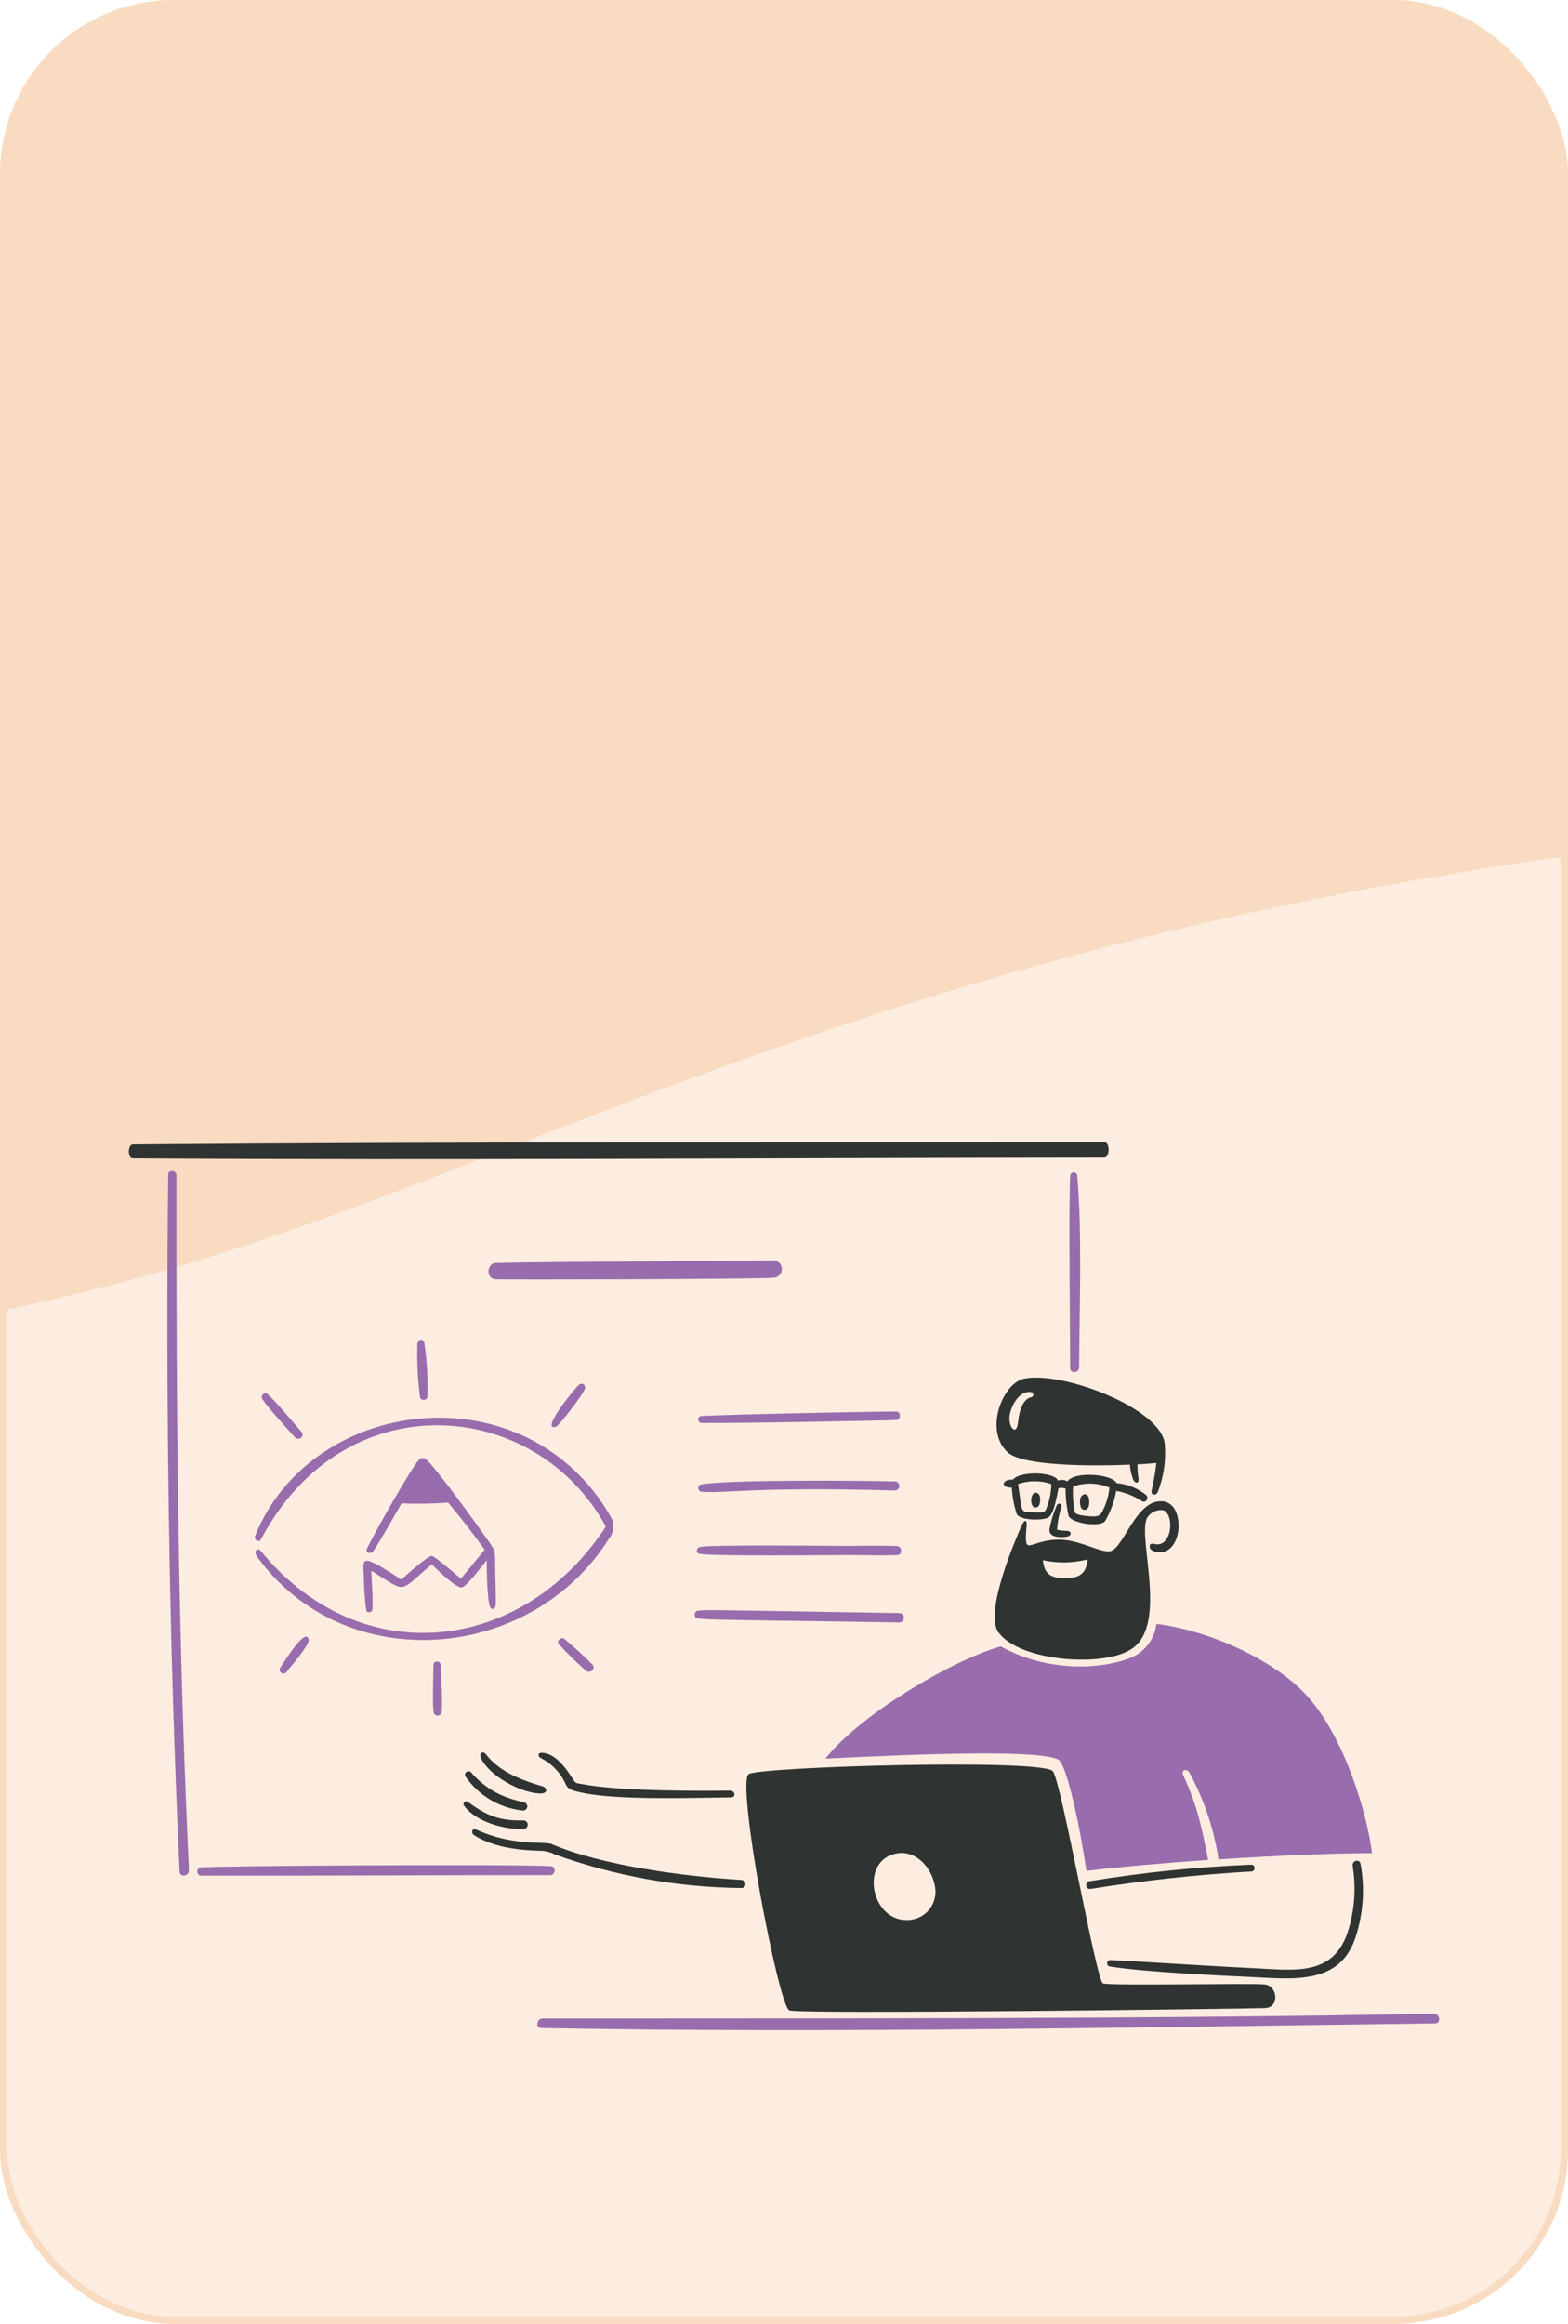 <svg width="216" height="320" viewBox="0 0 216 320" fill="none" xmlns="http://www.w3.org/2000/svg">
<g clip-path="url(#clip0_904_86533)">
<g filter="url(#filter0_b_904_86533)">
<rect x="-0.333" width="217" height="320" rx="24" fill="#F8DBC0"/>
</g>
<path opacity="0.5" fill-rule="evenodd" clip-rule="evenodd" d="M156.894 381.815C95.69 405.658 29.339 430 -116 430C-182.274 430 -236 376.274 -236 310C-236 243.726 -182.274 190 -116 190C-11.641 190 25.787 175.373 65.62 159.807C67.001 159.267 68.384 158.727 69.773 158.185C130.977 134.342 197.328 110 342.667 110C488.005 110 554.356 134.342 615.56 158.185C616.949 158.726 618.333 159.267 619.713 159.807C659.546 175.373 696.974 190 801.333 190C905.693 190 943.12 175.373 982.954 159.807C984.334 159.267 985.717 158.726 987.106 158.185C1048.31 134.342 1114.66 110 1260 110C1326.27 110 1380 163.726 1380 230C1380 296.274 1326.27 350 1260 350C1155.64 350 1118.21 364.627 1078.38 380.193C1077 380.733 1075.62 381.273 1074.23 381.815C1013.02 405.658 946.672 430 801.333 430C655.995 430 589.644 405.658 528.44 381.815C527.051 381.273 525.667 380.733 524.287 380.193C484.454 364.627 447.026 350 342.667 350C238.307 350 200.88 364.627 161.046 380.193C159.666 380.733 158.283 381.273 156.894 381.815Z" fill="white"/>
<path d="M113.707 242.171C129.252 241.379 143.493 241.02 145.789 242.313C146.972 242.981 148.812 251.761 149.658 257.632C154.433 257.06 160.433 256.533 166.427 256.123C165.537 251.605 164.988 248.775 162.968 244.41C162.662 243.749 163.5 243.481 163.841 244.086C165.865 247.807 167.224 251.856 167.857 256.048C175.973 255.513 183.98 255.19 188.999 255.19C188.429 250.256 185.272 238.887 179.613 233.057C175.251 228.563 166.788 224.564 159.298 223.617C159.182 224.66 158.781 225.65 158.141 226.479C157.501 227.308 156.646 227.944 155.669 228.317C151.668 229.896 144.364 230.311 137.849 226.717C130.976 228.686 118.38 236.2 113.707 242.171Z" fill="#996CAD"/>
<path d="M197.495 277.287C156.509 278.061 115.709 277.908 74.745 277.955C73.916 277.955 73.729 279.255 74.586 279.271C115.458 280.029 156.817 279.136 197.682 278.633C198.555 278.626 198.364 277.271 197.495 277.287Z" fill="#996CAD"/>
<path d="M96.58 195.941C100.787 196.02 121.293 195.637 123.473 195.542C124.131 195.514 124.114 194.374 123.473 194.374C120.546 194.374 101.29 194.747 96.58 194.996C96.466 195.011 96.362 195.067 96.286 195.154C96.21 195.241 96.168 195.353 96.168 195.468C96.168 195.584 96.21 195.695 96.286 195.782C96.362 195.869 96.466 195.926 96.58 195.941Z" fill="#996CAD"/>
<path d="M79.784 190.665C79.479 190.825 74.188 197.213 76.626 196.454C76.972 196.346 80.426 191.949 80.596 191.161C80.616 191.059 80.605 190.953 80.563 190.858C80.522 190.762 80.452 190.682 80.363 190.628C80.275 190.574 80.171 190.548 80.068 190.555C79.965 190.561 79.865 190.6 79.784 190.665Z" fill="#996CAD"/>
<path d="M68.257 176.153C69.958 176.233 104.604 176.147 106.669 175.942C106.962 175.903 107.231 175.756 107.422 175.53C107.614 175.303 107.715 175.013 107.706 174.716C107.697 174.419 107.578 174.136 107.373 173.922C107.168 173.708 106.891 173.577 106.596 173.557C96.954 173.677 76.911 173.727 68.311 173.915C67.021 173.945 66.912 176.092 68.257 176.153Z" fill="#996CAD"/>
<path d="M116.753 212.878C114.523 212.878 97.57 212.687 96.37 213.032C95.961 213.15 95.8 213.814 96.29 213.954C97.57 214.324 114.435 214.137 116.763 214.137C119.092 214.137 121.352 214.221 123.632 214.137C124.329 214.111 124.278 212.937 123.586 212.907C121.318 212.805 119.026 212.878 116.753 212.878Z" fill="#996CAD"/>
<path d="M96.103 221.794C95.959 221.837 95.838 221.935 95.766 222.067C95.693 222.199 95.676 222.355 95.717 222.5C95.913 223.168 95.034 222.939 123.927 223.423C124.086 223.406 124.234 223.331 124.341 223.212C124.449 223.092 124.508 222.937 124.508 222.776C124.508 222.615 124.449 222.46 124.341 222.341C124.234 222.221 124.086 222.146 123.927 222.13C96.209 221.68 97.93 221.652 96.103 221.794Z" fill="#996CAD"/>
<path d="M123.309 205.249C123.464 205.239 123.609 205.171 123.716 205.059C123.824 204.947 123.886 204.799 123.891 204.643C123.896 204.488 123.843 204.336 123.743 204.218C123.642 204.099 123.502 204.022 123.348 204.002C119.225 203.888 100.039 203.727 96.558 204.424C95.988 204.537 96.115 205.372 96.66 205.42C99.604 205.686 104.105 204.693 123.309 205.249Z" fill="#996CAD"/>
<path d="M148.649 188.296C148.7 180.076 149.08 169.821 148.393 161.845C148.374 161.725 148.312 161.617 148.218 161.54C148.124 161.464 148.005 161.425 147.885 161.432C147.764 161.438 147.65 161.489 147.565 161.575C147.48 161.661 147.429 161.775 147.423 161.896C147.2 165.723 147.41 183.503 147.423 188.387C147.425 189.19 148.644 189.099 148.649 188.296Z" fill="#996CAD"/>
<path d="M76.956 226.379C78.133 227.675 79.385 228.9 80.705 230.048C81.275 230.587 82.153 229.728 81.579 229.189C80.349 227.946 79.056 226.768 77.705 225.659C77.293 225.394 76.639 225.935 76.956 226.379Z" fill="#996CAD"/>
<path d="M24.305 161.845C24.305 161.127 23.18 160.996 23.17 161.731C22.796 192.131 23.296 227.49 24.742 257.732C24.782 258.57 26.072 258.364 26.029 257.532C24.501 225.542 24.261 193.862 24.305 161.845Z" fill="#996CAD"/>
<path d="M38.596 229.678C38.276 230.155 39.016 230.762 39.39 230.316C39.871 229.744 42.664 226.492 42.525 225.793C42.14 223.94 39.141 228.868 38.596 229.678Z" fill="#996CAD"/>
<path d="M59.495 214.257C59.008 214.166 55.916 216.922 55.292 217.52C49.456 213.687 50.037 214.631 50.109 216.948C50.131 218.533 50.241 220.115 50.438 221.688C50.509 222.185 51.261 222.098 51.293 221.614C51.411 219.842 51.184 218.076 51.156 216.305C56.294 219.454 54.706 219.358 59.505 215.409C60.075 216.042 62.789 218.695 63.61 218.595C64.275 218.512 66.514 215.49 67.047 214.845C67.047 216.213 67.091 220.116 67.495 221.221C67.704 221.794 68.255 221.591 68.283 221.022C68.354 219.808 68.207 216.931 68.21 215.53C68.21 213.934 68.206 213.526 67.54 212.571C66.097 210.499 62.439 205.421 60.208 202.665C58.242 200.236 58.156 200.184 56.776 202.329C54.651 205.64 51.084 212.063 50.538 213.284C50.307 213.799 51.097 214.041 51.371 213.66C52.285 212.392 54.355 208.664 55.307 207.023C57.45 207.109 59.595 207.073 61.733 206.914C63.49 209.015 65.17 211.179 66.768 213.404L63.496 217.391C63.051 217.036 59.988 214.348 59.495 214.257Z" fill="#996CAD"/>
<path d="M75.862 256.981C70.758 256.695 29.192 256.919 27.571 257.172C27.451 257.211 27.347 257.288 27.276 257.393C27.204 257.497 27.17 257.622 27.177 257.749C27.184 257.875 27.232 257.996 27.315 258.091C27.397 258.187 27.509 258.253 27.632 258.278C43.348 258.323 60.027 258.198 75.771 258.215C76.537 258.215 76.668 257.029 75.862 256.981Z" fill="#996CAD"/>
<path d="M40.598 197.895C41.16 198.526 42.023 197.735 41.556 197.2C40.421 195.907 37.991 192.971 36.871 191.982C36.428 191.59 35.826 192.203 36.14 192.671C36.945 193.878 39.487 196.65 40.598 197.895Z" fill="#996CAD"/>
<path d="M58.885 192.281C58.956 189.804 58.81 187.326 58.449 184.874C58.399 184.786 58.324 184.715 58.234 184.668C58.145 184.622 58.043 184.602 57.943 184.612C57.842 184.622 57.747 184.661 57.668 184.725C57.589 184.788 57.53 184.874 57.499 184.97C57.422 187.444 57.541 189.92 57.856 192.375C57.885 192.498 57.956 192.607 58.059 192.681C58.161 192.755 58.286 192.789 58.411 192.778C58.537 192.766 58.654 192.709 58.741 192.618C58.828 192.527 58.879 192.407 58.885 192.281Z" fill="#996CAD"/>
<path d="M59.716 229.227C59.716 230.019 59.506 235.278 59.789 235.968C59.839 236.054 59.911 236.127 59.998 236.177C60.084 236.227 60.183 236.254 60.283 236.254C60.383 236.254 60.481 236.227 60.568 236.177C60.654 236.127 60.726 236.054 60.776 235.968C61.072 235.21 60.736 230.27 60.697 229.227C60.646 228.669 59.716 228.658 59.716 229.227Z" fill="#996CAD"/>
<path d="M35.947 211.978C47.485 190.181 73.784 192.471 83.456 210.212C72.03 227.729 49.644 230.381 35.895 213.538C35.465 213.013 34.934 213.684 35.325 214.234C47.412 231.125 73.24 228.92 83.905 211.848C84.252 211.414 84.455 210.882 84.484 210.325C84.514 209.769 84.369 209.218 84.069 208.75C72.341 188.574 42.969 192.203 35.153 211.462C34.92 212.034 35.669 212.505 35.947 211.978Z" fill="#996CAD"/>
<path d="M141.111 189.84C138.139 190.412 135.518 196.933 138.797 199.985C140.804 201.855 150.048 201.934 155.652 201.695C155.693 202.384 155.84 203.062 156.088 203.705C156.312 204.278 156.98 204.459 156.814 203.427C156.723 202.839 156.682 202.244 156.69 201.649C157.561 201.611 158.431 201.547 159.298 201.458C159.148 202.729 158.93 203.992 158.647 205.241C158.49 205.925 159.255 206.053 159.514 205.4C160.309 203.336 160.631 201.118 160.456 198.911C160.117 194.047 146.539 188.792 141.111 189.84ZM142.046 192.409C140.679 192.722 140.356 194.809 140.232 195.924C140.018 197.833 138.807 196.497 139.098 194.818C139.32 193.553 140.396 191.491 141.967 191.697C142.058 191.692 142.147 191.722 142.217 191.781C142.286 191.84 142.331 191.924 142.341 192.015C142.351 192.106 142.326 192.197 142.271 192.27C142.217 192.344 142.136 192.393 142.046 192.409Z" fill="#2F3332"/>
<path d="M152.221 209.477C152.978 208.189 153.499 206.774 153.758 205.301C155.034 205.533 156.251 206.02 157.337 206.732C157.983 207.012 158.228 206.16 157.907 205.895C156.741 204.941 155.316 204.361 153.817 204.232C153.126 202.916 147.868 202.61 147.057 203.998C146.858 203.886 146.638 203.818 146.412 203.797C146.185 203.777 145.956 203.805 145.741 203.879C145.328 202.74 140.665 202.454 139.503 203.77C138.165 203.622 137.609 204.864 139.378 204.852C139.444 206.086 139.671 207.305 140.054 208.479C140.511 209.42 143.804 209.405 144.46 208.929C145.24 208.363 145.594 205.893 145.815 204.941C146.137 204.84 146.484 204.86 146.791 204.998C146.784 206.274 146.928 207.546 147.221 208.787C147.725 209.793 151.491 210.343 152.221 209.477ZM144.1 207.835C143.945 208.21 143.805 208.3 142.557 208.251C140.448 208.168 140.89 208.627 140.244 204.36C141.729 203.853 143.34 203.853 144.825 204.36C144.805 205.554 144.559 206.734 144.1 207.835ZM148.07 208.268C147.834 207.095 147.75 205.896 147.82 204.702C149.449 204.117 151.238 204.172 152.828 204.855C152.739 205.794 152.499 206.711 152.119 207.573C151.579 208.759 151.49 208.915 149.788 208.775C148.971 208.709 148.185 208.526 148.07 208.269V208.268Z" fill="#2F3332"/>
<path d="M148.875 207.505C149.053 208.148 150.3 208.224 150.01 206.366C149.844 205.308 148.36 205.641 148.875 207.505Z" fill="#2F3332"/>
<path d="M159.65 206.736C156.396 207.01 154.789 212.999 153.06 213.572C151.852 213.974 149.141 212.228 146.403 212.04C143.664 211.852 142.104 213.014 141.593 212.769C141.082 212.524 141.434 210.377 141.434 209.876C141.434 209.375 141.162 209.101 140.68 210.206C140.197 211.311 135.491 221.919 137.538 224.773C140.464 228.851 152.405 229.715 156.112 226.909C160.759 223.392 156.804 212.095 157.949 209.152C158.164 208.732 158.507 208.391 158.929 208.18C159.35 207.969 159.828 207.898 160.292 207.978C161.857 208.66 161.427 213.322 158.925 212.592C158.296 212.41 158.153 213.204 158.735 213.51C160.434 214.408 162.102 213.008 162.325 210.662C162.491 208.885 161.89 206.548 159.65 206.736ZM146.691 217.329C144.333 217.329 143.856 216.389 143.657 214.847C145.699 215.288 147.814 215.251 149.84 214.74C149.624 216.148 149.325 217.332 146.691 217.332V217.329Z" fill="#2F3332"/>
<path d="M145.563 207.317C145.126 208.329 144.799 209.384 144.587 210.466C144.352 211.75 146.052 211.754 147.009 211.606C147.579 211.518 147.684 210.865 147.06 210.819C146.601 210.785 145.699 210.762 145.614 210.603C145.692 209.538 145.896 208.486 146.221 207.47C146.353 207.05 145.743 206.886 145.563 207.317Z" fill="#2F3332"/>
<path d="M142.865 207.549C143.393 207.347 143.435 205.918 142.983 205.652C141.844 204.973 141.686 207.996 142.865 207.549Z" fill="#2F3332"/>
<path d="M152.158 157.287C108.223 157.321 61.582 157.219 18.315 157.59C17.578 157.595 17.561 159.498 18.269 159.503C62.069 159.779 108.2 159.435 152.113 159.401C152.901 159.4 152.918 157.287 152.158 157.287Z" fill="#2F3332"/>
<path d="M102.103 258.874C94.598 258.426 82.973 256.95 75.969 253.93C75.069 253.541 70.62 254.271 65.569 251.926C65.04 251.682 64.831 252.429 65.325 252.735C67.906 254.333 71.166 254.758 74.143 254.855C74.944 254.834 75.737 255.012 76.452 255.373C84.704 258.346 93.394 259.905 102.16 259.987C102.88 259.997 102.857 258.92 102.103 258.874Z" fill="#2F3332"/>
<path d="M187.429 256.71C187.283 255.906 186.205 256.19 186.34 256.989C186.804 259.856 186.62 262.791 185.801 265.577C183.862 272.365 178.156 271.276 172.445 271.012C166.45 270.735 158.195 270.158 153.016 269.918C152.901 269.903 152.785 269.933 152.693 270.002C152.6 270.071 152.538 270.174 152.52 270.289C152.502 270.403 152.529 270.52 152.595 270.615C152.662 270.71 152.762 270.775 152.876 270.796C157.859 271.591 168.502 272.061 172.649 272.259C178.321 272.53 184.648 273.29 186.76 266.694C187.799 263.472 188.029 260.042 187.429 256.71Z" fill="#2F3332"/>
<path d="M150.253 260.111C157.592 258.938 164.986 258.138 172.406 257.713C172.525 257.702 172.637 257.645 172.716 257.554C172.795 257.462 172.835 257.344 172.83 257.223C172.824 257.102 172.772 256.989 172.684 256.906C172.596 256.822 172.48 256.777 172.36 256.778C164.89 257.086 157.444 257.847 150.065 259.056C149.926 259.082 149.803 259.162 149.722 259.278C149.641 259.395 149.61 259.539 149.635 259.679C149.661 259.819 149.74 259.943 149.856 260.024C149.973 260.105 150.116 260.136 150.255 260.111H150.253Z" fill="#2F3332"/>
<path d="M72.114 251.856C72.192 251.856 72.271 251.839 72.343 251.808C72.416 251.776 72.481 251.73 72.535 251.673C72.59 251.615 72.632 251.547 72.66 251.473C72.688 251.398 72.7 251.319 72.697 251.24C72.693 251.161 72.674 251.083 72.64 251.011C72.606 250.939 72.558 250.875 72.499 250.823C72.439 250.77 72.37 250.73 72.295 250.705C72.22 250.68 72.141 250.67 72.062 250.677C68.536 250.79 66.756 249.785 64.429 248.124C64.06 247.862 63.669 248.324 63.954 248.697C65.611 250.896 69.476 251.959 72.114 251.856Z" fill="#2F3332"/>
<path d="M77.98 245.816C78.409 246.564 79.31 246.665 80.112 246.847C84.847 247.929 95.684 247.568 100.71 247.509C101.425 247.5 101.28 246.573 100.546 246.579C96.876 246.616 85.8 246.721 80.304 245.702C79.29 245.511 79.342 245.662 78.824 244.843C77.846 243.292 76.387 241.394 74.617 241.362C74.089 241.353 74.047 241.864 74.497 242.091C76.061 242.879 77.295 244.199 77.98 245.816Z" fill="#2F3332"/>
<path d="M74.845 246.028C72.392 245.304 68.925 244.144 67.019 241.669C66.449 240.927 65.964 241.504 66.247 242.103C67.435 244.614 71.782 246.874 74.278 246.97C75.658 247.028 75.274 246.154 74.845 246.028Z" fill="#2F3332"/>
<path d="M64.911 244.08C64.832 243.984 64.72 243.922 64.598 243.907C64.475 243.891 64.352 243.923 64.252 243.997C64.153 244.07 64.085 244.179 64.063 244.301C64.041 244.423 64.066 244.549 64.133 244.652C65.039 245.957 66.215 247.05 67.581 247.855C68.946 248.661 70.469 249.16 72.045 249.318C72.169 249.322 72.291 249.286 72.393 249.214C72.495 249.142 72.57 249.039 72.608 248.92C72.646 248.801 72.644 248.673 72.603 248.556C72.561 248.438 72.483 248.337 72.379 248.268C71.546 247.907 68.005 247.676 64.911 244.08Z" fill="#2F3332"/>
<path d="M174.277 273.276C172.576 273.054 152.84 273.493 151.926 273.117C151.012 272.741 146.285 245.697 145.05 243.921C143.815 242.144 104.913 243.271 103.144 244.297C101.375 245.322 107.217 276.212 108.73 276.838C110.08 277.394 172.249 276.621 174.28 276.513C176.311 276.405 175.979 273.498 174.277 273.276ZM125.265 264.389C119.957 264.833 118.294 256.087 123.598 255.217C126.115 254.804 128.333 257.047 128.804 259.808C128.902 260.347 128.885 260.9 128.756 261.431C128.627 261.963 128.387 262.461 128.053 262.893C127.719 263.325 127.298 263.682 126.818 263.94C126.337 264.197 125.808 264.35 125.265 264.389Z" fill="#2F3332"/>
</g>
<rect x="0.5" y="0.5" width="215" height="319" rx="23.5" stroke="#F8DBC0"/>
<defs>
<filter id="filter0_b_904_86533" x="-30.334" y="-30" width="277" height="380" filterUnits="userSpaceOnUse" color-interpolation-filters="sRGB">
<feFlood flood-opacity="0" result="BackgroundImageFix"/>
<feGaussianBlur in="BackgroundImageFix" stdDeviation="15"/>
<feComposite in2="SourceAlpha" operator="in" result="effect1_backgroundBlur_904_86533"/>
<feBlend mode="normal" in="SourceGraphic" in2="effect1_backgroundBlur_904_86533" result="shape"/>
</filter>
<clipPath id="clip0_904_86533">
<rect width="216" height="320" rx="24" fill="white"/>
</clipPath>
</defs>
</svg>
